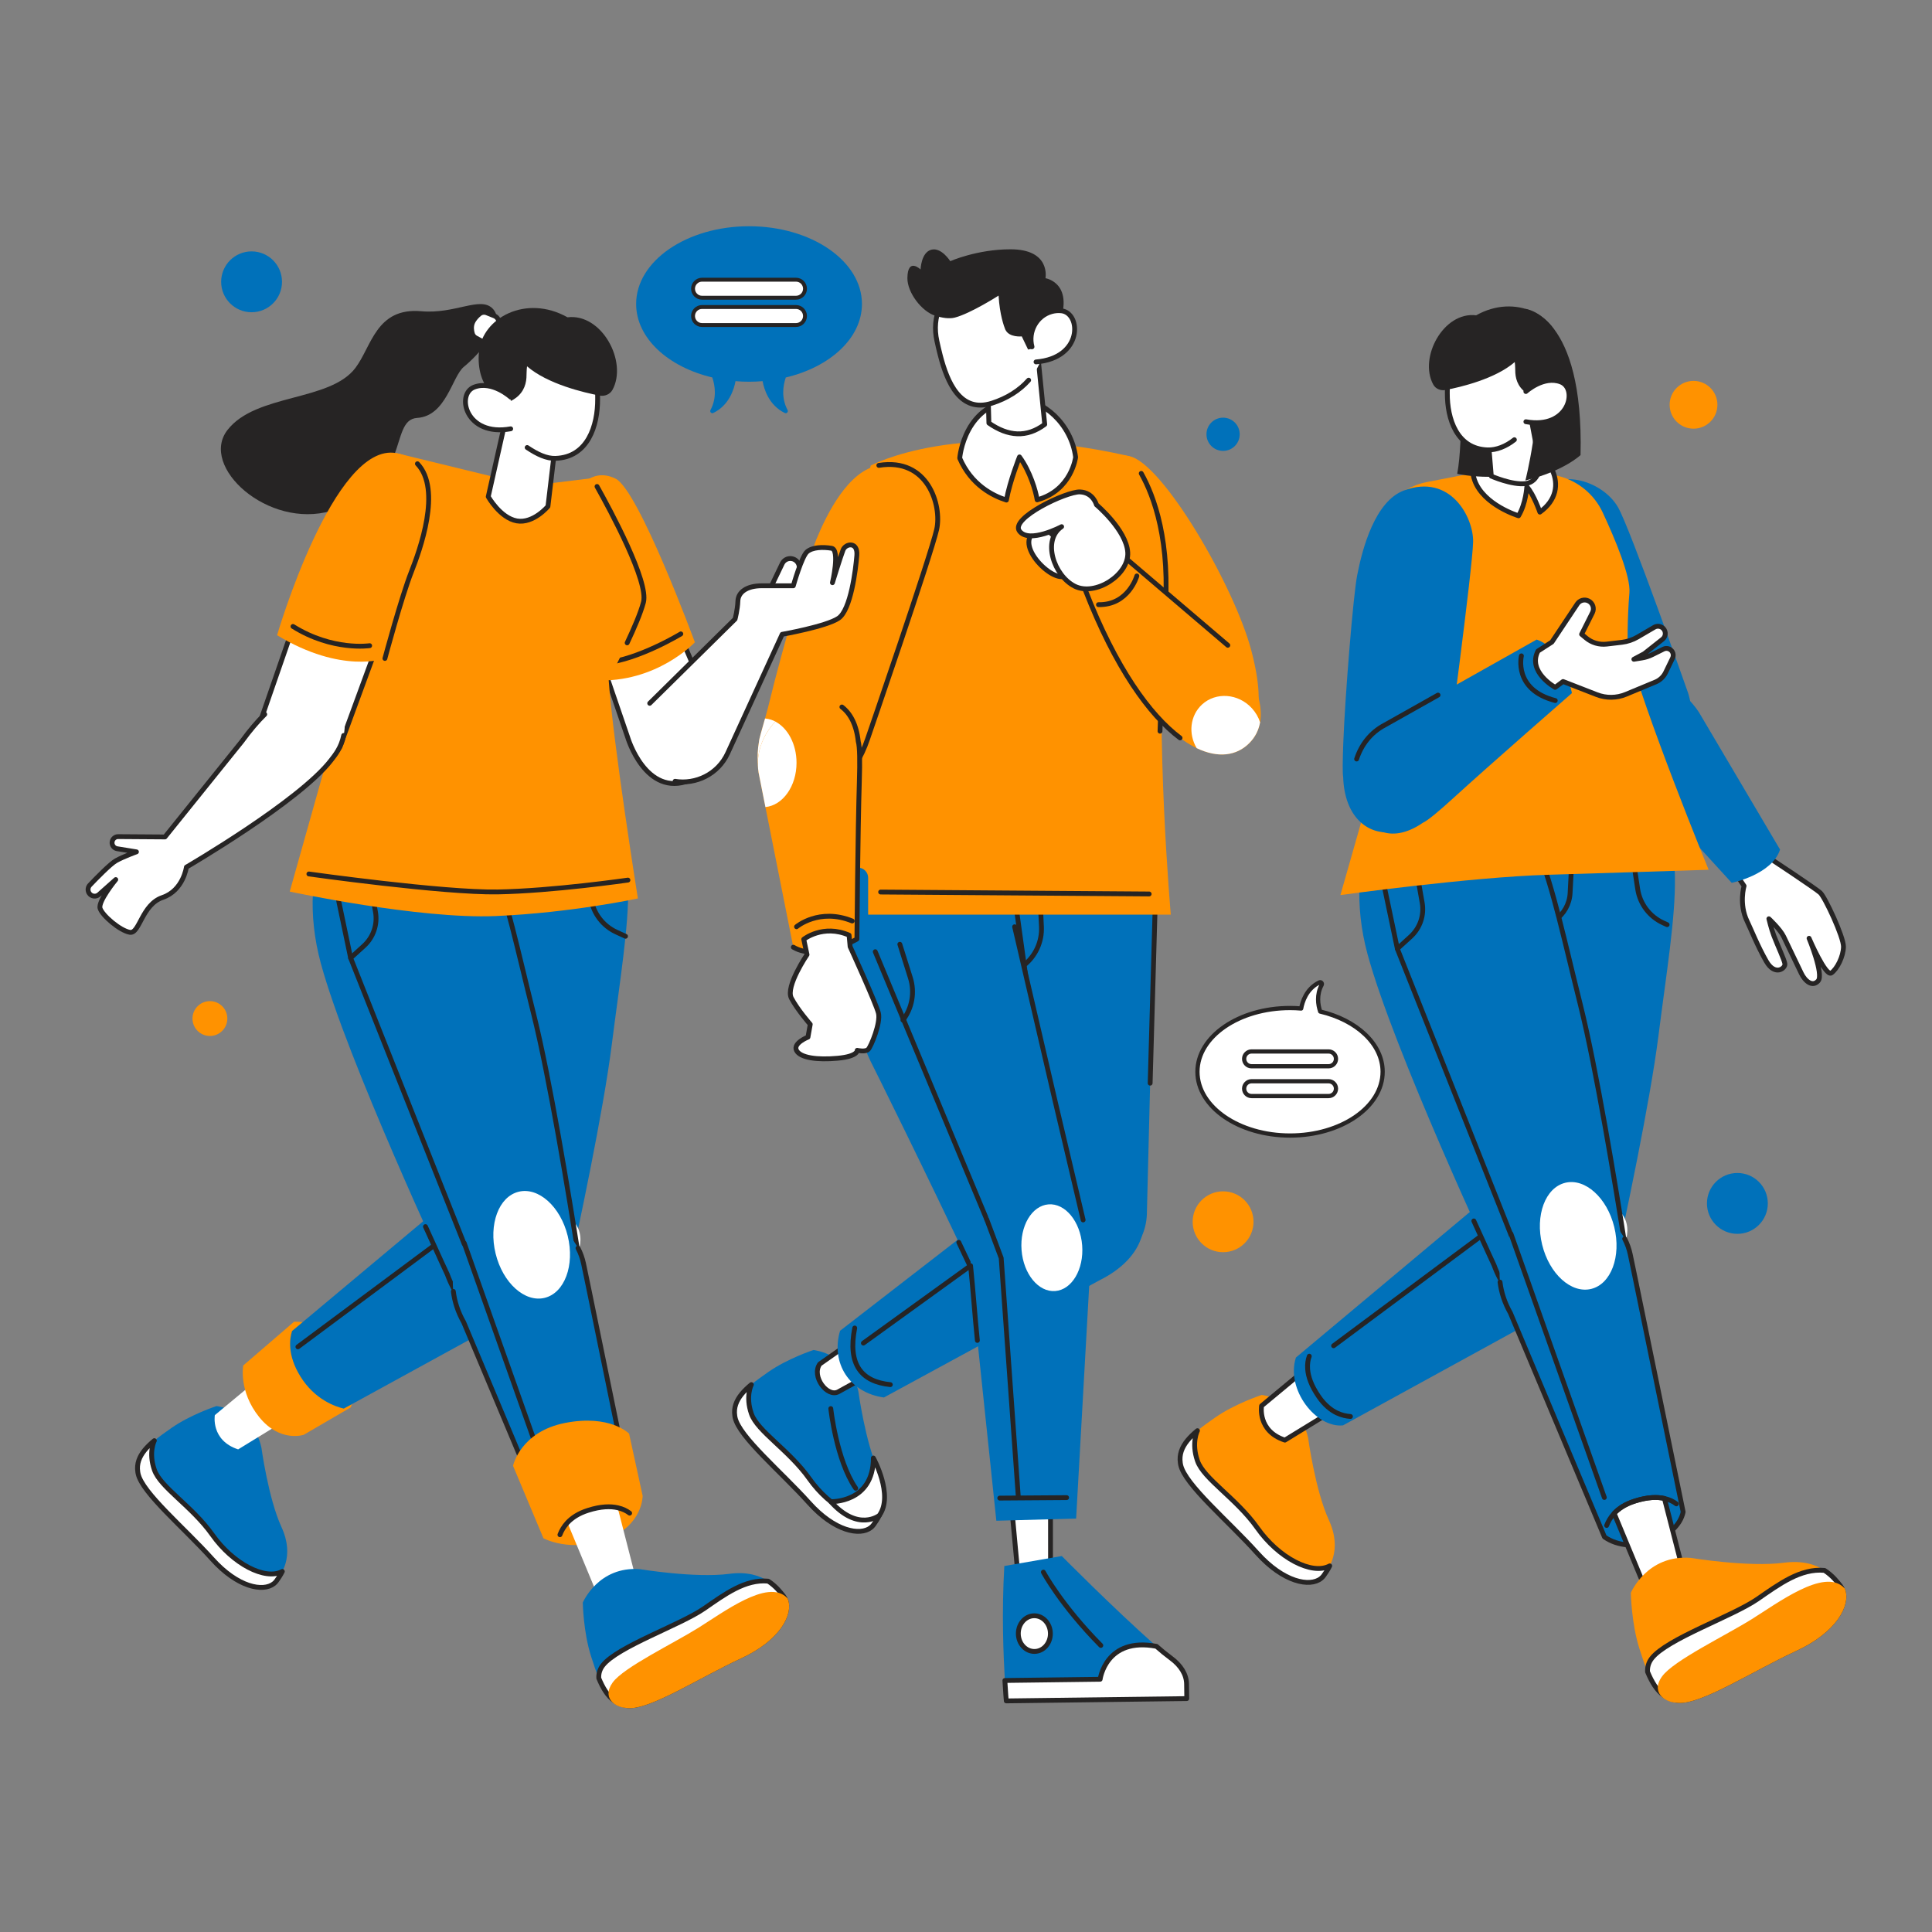 <?xml version="1.0" encoding="UTF-8"?> <!-- Generator: Adobe Illustrator 24.3.0, SVG Export Plug-In . SVG Version: 6.00 Build 0) --> <svg xmlns="http://www.w3.org/2000/svg" xmlns:xlink="http://www.w3.org/1999/xlink" x="0px" y="0px" viewBox="0 0 600 600" style="enable-background:new 0 0 600 600;" xml:space="preserve"><rect x="0" y="0" width="600" height="600" fill="#808080" stroke="none"/> <style type="text/css"> .st0{fill:#0071BA;} .st1{fill:none;stroke:#262424;stroke-width:1.5;stroke-linecap:round;stroke-linejoin:round;stroke-miterlimit:10;} .st2{fill:#FFFFFF;stroke:#262424;stroke-width:1.5;stroke-linecap:round;stroke-linejoin:round;stroke-miterlimit:10;} .st3{fill:#FFFFFF;} .st4{fill:#FF9200;} .st5{fill:#FF9200;stroke:#FF9200;stroke-width:1.5;stroke-linecap:round;stroke-linejoin:round;stroke-miterlimit:10;} .st6{fill:#262424;} .st7{fill:#FFFFFF;stroke:#262424;stroke-width:1.319;stroke-linecap:round;stroke-linejoin:round;stroke-miterlimit:10;} .st8{fill:#FFFFFF;stroke:#262424;stroke-width:1.21;stroke-linecap:round;stroke-linejoin:round;stroke-miterlimit:10;} </style> <g id="WOMAN_2_LEFT_CALF_1_"> <g> <g> <g> <path class="st0" d="M274.09,468.06c-0.27,0.95-0.62,1.81-1.01,2.56c-0.61,1.23-1.29,2.18-1.78,2.88 c-0.24,0.34-0.52,0.64-0.85,0.9c-3.34,2.64-11.26,1.18-19.18-7.66c-8.71-9.7-21.71-20.5-22.99-26.51 c-0.03-0.18-0.07-0.36-0.09-0.53c0-0.01-0.01-0.02,0-0.03c-0.19-1.25-0.07-2.42,0.3-3.52c0.76-2.28,2.56-4.26,4.84-6.15 c0.01,0,0.01,0,0.01,0c1.59-1.34,3.42-2.62,5.29-3.93c5.98-4.19,14-6.81,14-6.81s11.36,1.15,13.95,12.88 c0,0,2.15,15.8,6.23,24.68C274.97,461.53,274.89,465.25,274.09,468.06z"></path> </g> <path class="st1" d="M258.01,437.45c0,0,1.73,16.04,7.74,24.75"></path> <path class="st2" d="M273.09,470.62c-0.61,1.23-1.29,2.18-1.78,2.88c-0.24,0.34-0.52,0.64-0.85,0.9 c-3.34,2.64-11.26,1.18-19.18-7.66c-8.71-9.7-21.71-20.5-22.99-26.51c-0.03-0.18-0.07-0.36-0.09-0.53c0-0.01-0.01-0.02,0-0.03 c-0.19-1.25-0.07-2.42,0.3-3.52c0.76-2.28,2.56-4.26,4.84-6.15c0.01,0,0.01,0,0.01,0s-1.9,3.59,0,9.06 c1.89,5.47,11.68,11.24,18.02,20.19C257.7,468.22,267.76,473.49,273.09,470.62z"></path> <path class="st2" d="M258.01,466.35c0,0,13.21,0.49,13.22-13.55c0,0,6.38,11.54,1.86,17.82 C273.09,470.62,266.55,475.88,258.01,466.35z"></path> </g> <g> <g> <path class="st2" d="M277.66,422.69l-17.28,9.52c-3.39,1.89-8.47-4.71-5.8-8.6l17.1-12.03L277.66,422.69z"></path> </g> </g> <g> <g> <path class="st0" d="M274.51,434l66.92-36.38c14.44-7.18,17.39-19.24,9.57-29.86l0,0c-5.96-9.01-21.27-7.75-29.81-1.14 c-31.62,24.48-60.3,46.66-60.3,46.66C257.94,423.28,263.8,432.54,274.51,434z"></path> <polyline class="st1" points="268.13,417.11 331.08,371.64 329.11,362.58 "></polyline> <path class="st1" d="M276.5,430.01c-8.98-0.91-13.28-6.2-11.06-17.59"></path> </g> <ellipse transform="matrix(0.808 -0.59 0.59 0.808 -160.266 275.375)" class="st3" cx="341.92" cy="383.32" rx="13.5" ry="9.44"></ellipse> </g> </g> </g> <g id="WOMAN_2_LEFT_THIGH"> <g> <g> <path class="st0" d="M515.03,321.8c5.2-40.93,10.87-64.99-7.14-77.25c-23.83-16.23-45.43,7.8-48.73,38.52 c-3.3,30.72,1.57,104.31,1.57,104.31c-0.5,24.14,24.17,35.02,35.52,23.26c1.38-2,2.39-4.26,2.92-6.68 c0.41-1.84,0.88-3.96,1.39-6.32c0-0.02,0.01-0.05,0.02-0.07C504.91,377.82,512.44,342.12,515.03,321.8z"></path> </g> <path class="st1" d="M507.39,268.17l1.21,7.95c0.7,4.6,3.67,8.53,7.89,10.47l1.25,0.57"></path> <g> <path class="st1" d="M488.44,261.3l-0.83,16.05c-0.17,3.37-1.89,6.46-4.66,8.39l-3.89,2.71l0.67,96.29"></path> </g> </g> </g> <g id="WOMAN_2_LEFT_CALF"> <g> <g> <g> <path class="st4" d="M414,483.66c-0.28,0.99-0.64,1.87-1.04,2.64c-0.63,1.27-1.33,2.25-1.84,2.98 c-0.25,0.35-0.54,0.66-0.88,0.93c-3.45,2.73-11.64,1.21-19.83-7.92c-9-10.03-22.44-21.18-23.76-27.4 c-0.04-0.18-0.07-0.37-0.09-0.55c0-0.01-0.01-0.02,0-0.03c-0.19-1.29-0.07-2.5,0.31-3.64c0.78-2.36,2.64-4.4,5-6.36 c0.01,0,0.01,0,0.01,0c1.65-1.38,3.54-2.71,5.47-4.06c6.18-4.33,14.47-7.03,14.47-7.03s11.74,1.19,14.42,13.31 c0,0,2.22,16.33,6.44,25.51C414.9,476.91,414.82,480.76,414,483.66z"></path> </g> <path class="st2" d="M412.96,486.3c-0.63,1.27-1.33,2.25-1.84,2.98c-0.25,0.35-0.54,0.66-0.88,0.93 c-3.45,2.73-11.64,1.21-19.83-7.92c-9-10.03-22.44-21.18-23.76-27.4c-0.04-0.18-0.07-0.37-0.09-0.55c0-0.01-0.01-0.02,0-0.03 c-0.19-1.29-0.07-2.5,0.31-3.64c0.78-2.36,2.64-4.4,5-6.36c0.01,0,0.01,0,0.01,0s-1.96,3.72,0,9.36 c1.95,5.65,12.07,11.61,18.62,20.87C397.05,483.82,407.45,489.27,412.96,486.3z"></path> </g> <g> <g> <g> <path class="st2" d="M419.41,434.74l-20.38,12.5c-8.59-2.82-7.24-10.64-7.24-10.64l18.59-15.43c1.83,0.91,3.78,2.44,5.56,5.03 C418.3,429.63,419.23,432.47,419.41,434.74z"></path> </g> </g> <path class="st0" d="M417.09,442.66c-8.39,0.87-17.8-11.14-14.64-21.04c0.01-0.01,0.01-0.03,0.01-0.03l57.85-48.41 c17.68-18.77,49.56-1.65,34.14,25.24c-1.55,2-3.51,3.7-5.77,4.96l-5.32,2.94l-2.17,1.19L417.09,442.66z"></path> <line class="st1" x1="483.89" y1="366.07" x2="414.16" y2="417.94"></line> <ellipse transform="matrix(0.858 -0.514 0.514 0.858 -128.99 306.536)" class="st3" cx="489.56" cy="386.41" rx="16.97" ry="11.53"></ellipse> <path class="st1" d="M406.61,421.18c-0.39,1.04-0.64,2.39-0.51,4.04c0.17,2.27,1.1,5.11,3.46,8.53c1.78,2.59,3.73,4.13,5.56,5.03 c1.55,0.74,3.03,1.04,4.28,1.12"></path> </g> </g> </g> <g id="WOMAN_2_RIGHT_THIGH"> <g> <g> <path class="st0" d="M490.8,312.07c-10-40.03-13.45-64.5-34.68-69.4c-28.09-6.48-39.51,23.74-31.44,53.57 c8.07,29.82,39.29,96.64,39.29,96.64c8.29,22.68,35.22,23.87,41.54,8.79c0.56-2.37,0.68-4.84,0.3-7.29 c-0.29-1.86-0.62-4.01-0.99-6.39c-0.01-0.02-0.01-0.05-0.01-0.07C501.69,367.95,495.76,331.95,490.8,312.07z"></path> </g> <g> <path class="st1" d="M457.71,379.17c3.77,8.35,6.27,13.71,6.27,13.71c8.29,22.68,35.22,23.87,41.54,8.79 c0.56-2.37,0.68-4.84,0.3-7.29c-0.29-1.86-0.62-4.01-0.99-6.39c-0.01-0.02-0.01-0.05-0.01-0.07 c-3.13-19.96-9.05-55.96-14.01-75.84c-10-40.03-13.45-64.5-34.68-69.4"></path> </g> <g> <path class="st1" d="M439.66,268.95l2.01,11.41c0.69,3.88-0.67,7.85-3.58,10.51l-4.14,3.77l36.84,92.75"></path> <line class="st1" x1="433.96" y1="294.64" x2="429.28" y2="272.32"></line> </g> </g> </g> <g id="WOMAN_2_RIGHT_CAL"> <g> <g> <path class="st0" d="M522.73,469.55c-1.64,8.28-15.89,13.73-24.42,7.79c-0.01-0.01-0.02-0.02-0.02-0.02l-29.21-69.55 c-12.72-22.43,13.03-47.84,34.18-25.18c1.45,2.07,2.5,4.44,3.04,6.98l1.24,5.95l0.5,2.42L522.73,469.55z"></path> <path class="st1" d="M504.56,384.73c0.79,1.51,1.37,3.13,1.73,4.83l1.24,5.95l0.5,2.42l14.69,71.61 c-1.64,8.28-15.89,13.73-24.42,7.79c-0.01-0.01-0.02-0.02-0.02-0.02l-29.21-69.55c-1.81-3.18-2.84-6.43-3.22-9.59"></path> <line class="st1" x1="469.23" y1="383.14" x2="498.24" y2="465.06"></line> <ellipse transform="matrix(0.971 -0.238 0.238 0.971 -77.321 127.915)" class="st3" cx="490.34" cy="383.72" rx="11.53" ry="16.97"></ellipse> <g> <g> <path class="st2" d="M524.64,495.5l-11.67,2.62l-11.68-28.13c1.4-1.49,3.44-2.89,6.44-3.83c3.96-1.26,6.96-1.3,9.17-0.8 L524.64,495.5z"></path> </g> </g> <path class="st1" d="M520.61,467.04c-0.88-0.68-2.1-1.32-3.71-1.68c-2.22-0.5-5.21-0.46-9.17,0.8c-3,0.94-5.05,2.35-6.44,3.83 c-1.17,1.27-1.89,2.59-2.33,3.76"></path> </g> <g> <path class="st4" d="M557.54,512.02c-13.45,6.21-29.52,16.71-36.48,16.08c-0.2-0.02-0.41-0.04-0.6-0.08c-0.01,0-0.01,0-0.02,0 c-1.43-0.22-2.65-0.74-3.72-1.5c-2.22-1.59-3.77-4.21-5.06-7.32c-0.91-2.18-1.69-4.6-2.48-7.06c-2.55-7.89-2.71-17.48-2.71-17.48 s5.05-11.96,18.65-10.84c0,0,17.88,2.96,28.88,1.5c5.82-0.77,9.83,0.56,12.61,2.37c2.49,1.61,4.01,3.61,4.98,4.84 c0.28,0.37,0.52,0.78,0.69,1.23C574.03,498.26,569.79,506.37,557.54,512.02z"></path> <path class="st2" d="M557.54,512.02c-13.45,6.21-29.52,16.71-36.48,16.08c-0.2-0.02-0.41-0.04-0.6-0.08c-0.01,0-0.01,0-0.02,0 c-1.43-0.22-2.65-0.74-3.72-1.5c-2.22-1.59-3.77-4.21-5.06-7.32c-0.08-1.41,0.27-2.84,1.3-4.18 c4.67-6.05,25.05-13.04,32.81-18.39c6.74-4.65,13.39-9.63,20.84-8.93c2.49,1.61,4.01,3.61,4.98,4.84 c0.28,0.37,0.52,0.78,0.69,1.23C574.03,498.26,569.79,506.37,557.54,512.02z"></path> <path class="st5" d="M557.54,512.02c-13.45,6.21-29.52,16.71-36.48,16.08c-0.22-0.05-0.43-0.07-0.6-0.08c-0.01,0-0.01,0-0.02,0 c-1-0.02-2.63-0.51-3.72-1.5c-1.22-1.13-1.77-2.91,0.04-5.43c3.42-4.77,19.5-12.5,27.65-17.6c8.16-5.1,22.33-15.7,27.85-9.76 c0,0,0,0,0.02,0.03C574.03,498.26,569.79,506.37,557.54,512.02z"></path> </g> </g> </g> <g id="WOMAN_2_RIGHT_UPPER_ARM_1_"> <path class="st0" d="M502.47,157.5c-4.94-8.5-19.73-12.88-25.61-3.11c-4.5,7.47-1.51,17.81,0.71,25.45 c1.61,5.58,12.37,31.71,18.13,44.13c2.12,4.57,3.76,7.87,4.36,8.61c7.29,15.62,30.31,1.67,24.16-17.47 C524.21,215.11,506.28,164.05,502.47,157.5z"></path> </g> <g id="WOMAN_2_LEFT_ARM"> <g> <path class="st2" d="M544.89,258.49l5.15,8.32c0,0,13.72,9.07,15.24,10.43c1.51,1.36,7.28,13.74,7.23,16.79 c-0.05,3.05-1.99,6.88-3.77,8.13c-1.78,1.24-6.92-10.77-6.92-10.77s4.64,11.2,2.82,13.24s-4.11-0.02-5.22-2.33 c-1.11-2.32-4.39-9.16-5.49-11.44c-1.09-2.28-4.59-5.53-4.59-5.53s0.72,3.08,1.55,5.26c1.29,3.37,3.19,7.32,3.42,8.72 s-3.07,3.95-5.78-0.79c-2.71-4.75-4.81-10.05-5.93-12.37c-2.63-5.43-0.96-11.01-0.96-11.01l-4.41-6.49L544.89,258.49z"></path> <path class="st0" d="M552.81,263.84l-25.18-42.62c-12.35-18.64-33.33-4.88-27.57,11.36c0.66,1.4,3.5,4.64,7.26,8.58 c9.65,10.12,30.48,33.01,30.48,33.01S550.33,271.63,552.81,263.84z"></path> </g> </g> <g id="WOMAN_2_BODY"> <g> <path class="st4" d="M484.13,147.86l-13.53-3.5l-27.41,5.34c-9.48,1.84-16.61,9.71-17.51,19.32l6.02,54.86l-15.42,54.09 c0,0,40.34-5.59,64.53-6.3c13.4-0.39,49.82-1.56,49.82-1.56s-20.42-49.83-25.16-69.34c0,0-0.14-8.5,0.56-16.68 c0.43-5.04-4.46-16.7-8.29-24.92C495.13,153.55,490.13,149.41,484.13,147.86z"></path> <g> <path class="st2" d="M470.85,137.95c9.88,1.18,17.74,13.67,7.37,21.09c0,0-1.87-5.44-4.05-7.89c0,0-0.28,5.22-2.57,9.03 c0,0-10.92-3.31-13.65-11.07C455.19,141.33,463.16,137.03,470.85,137.95z"></path> </g> </g> </g> <g id="WOMAN_2_HAIR"> <path class="st6" d="M453.25,113.81c0,0,1.4,22.11-0.7,33.35c0,0,17.35,3.79,27.47-4.01c10.13-7.8,4.07-37.83-3.96-38.3 C468.03,104.39,453.25,113.81,453.25,113.81z"></path> </g> <g id="WOMAN_2_NECK"> <g> <path class="st2" d="M474.69,125.71l3.55,18.83c0,0-0.21,5.08-4.42,5.64c-4.21,0.55-10.68-2.31-10.68-2.31l-1.84-22.12 L474.69,125.71z"></path> </g> </g> <g id="WOMAN_2_RIGHT_UPPER_ARM"> <g> <path class="st0" d="M457.49,168.3c0.17-7.58-7.04-21.42-21.53-15.96c-8.91,3.36-12.85,17.86-14.49,26.39 c-1.21,6.24-3.73,37-4.3,51.96c-0.21,5.5-0.25,9.52-0.04,10.55c0.74,24.79,28.77,22.65,32.19-4.99 C449.32,236.25,457.31,176.58,457.49,168.3z"></path> </g> </g> <g id="WOMAN_2_RIGHT_ARM"> <g> <g> <path class="st0" d="M430.09,225.15c-18.45,9.66-8.92,44.58,11.77,30.38c1.55-0.69,5.15-3.72,9.54-7.73 c11.28-10.31,36.77-32.54,36.77-32.54s-2.49-13.75-10.94-16.64L430.09,225.15z"></path> </g> <path class="st2" d="M481.96,199.4l7.89-11.85c0.74-1.11,2.17-1.52,3.39-0.96l0,0c1.4,0.64,1.98,2.31,1.3,3.68l-3.36,6.71 l1.39,1.16c1.78,1.48,4.09,2.16,6.39,1.89l4.7-0.55c1.73-0.2,3.41-0.77,4.92-1.65l5.18-3.03c0.92-0.54,2.1-0.36,2.82,0.43l0,0 c0.88,0.97,0.76,2.49-0.27,3.3l-5.68,4.49l-3.22,1.72l2.55-0.41c1.08-0.17,2.13-0.51,3.11-0.99l3.53-1.75 c1-0.49,2.2-0.12,2.76,0.84l0,0c0.34,0.6,0.37,1.33,0.07,1.96l-2.14,4.43c-0.65,1.35-1.78,2.42-3.16,2.99l-9.17,3.81 c-2.9,1.21-6.16,1.24-9.08,0.1l-10.46-4.07l-2.45,1.82c0,0-8.68-4.8-5.34-11.28L481.96,199.4z"></path> <g> <path class="st1" d="M446.6,215.86l-16.51,9.29c-4.53,2.37-7.37,6.26-8.78,10.57"></path> </g> <path class="st1" d="M472.49,203.68c0,0-2.59,10.51,10.51,13.88"></path> </g> </g> <g id="WOMAN_2_HEAD"> <g> <g> <g> <g> <g> <path class="st3" d="M449.49,122.12c-0.05,7.94,2.9,17.28,12.49,17.61c7.04,0.24,15.34-7.75,16.59-18.39 c1.25-10.65-0.05-19.9-12.94-20.05c-1.15-0.01-3.09,0.13-4.12,0.29c-7.56,1.19-10.44,1.68-11.9,16.31 C449.48,119.18,449.5,120.63,449.49,122.12z"></path> </g> </g> <g> <g> <path class="st1" d="M477.45,107.49c-1.76-3.73-5.32-6.13-11.83-6.21c-1.15-0.01-3.09,0.13-4.12,0.29 c-7.56,1.19-10.44,1.68-11.9,16.31c-0.13,1.29-0.11,2.74-0.12,4.23c-0.05,7.94,2.9,17.28,12.49,17.61 c2.75,0.09,5.7-1.07,8.34-3.16"></path> </g> </g> </g> <path class="st6" d="M474.92,122.56c-3.14-1.67-4.16-4.31-4.32-6.72c-0.05-0.95-0.02-2.23-0.18-3.4 c-6.07,5.26-16.84,7.79-21.51,8.68c-1.5,0.29-3.07-0.36-3.8-1.7c-4.57-8.34,3.18-22.75,13.32-21.5 c12.3-6.9,25.23,0.18,26.23,10.12C485.76,119.05,478.05,124.22,474.92,122.56z"></path> <path class="st6" d="M473.73,95.92c0,0,18.17,1.83,17.12,45.41c0,0-5.21,5-17.12,7.88c0,0,5.13-20.48,2.8-31.08 C474.2,107.53,473.73,95.92,473.73,95.92z"></path> <g> <g> <path class="st3" d="M473.87,121.59c0,0,5.52-5.04,10.87-2.96s2.53,14.77-10.86,12.34L473.87,121.59z"></path> </g> <g> <path class="st1" d="M473.87,121.59"></path> <path class="st1" d="M473.87,121.59c0,0,5.52-5.04,10.87-2.96s2.53,14.77-10.86,12.34"></path> </g> </g> </g> </g> </g> <g id="MAN_LEFT_THIGH"> <g> <path class="st0" d="M358.63,279.19c0,0,0.01-0.47-0.06-1.3c-0.66-19.24-1.95-44.17-29.46-45.16 c-30.45-1.09-28.28,46.96-27.15,55.72c1.16,8.96,2.54,19.44,2.93,21.14c0.33,1.45,8.08,38.95,13.91,70.36 c5.07,24.78,37.42,17.29,37.39-3.7L358.63,279.19z"></path> <line class="st1" x1="357.19" y1="336.39" x2="358.77" y2="280.63"></line> <path class="st1" d="M322.9,276.84l0.53,10.92c0.23,4.7-1.85,9.22-5.57,12.11l0,0"></path> <line class="st1" x1="314.94" y1="277.14" x2="329.11" y2="379.2"></line> </g> </g> <g id="MAN_RIGHT_THIGH"> <g> <path class="st0" d="M314.6,286.46c0,0-0.11-0.46-0.39-1.24c1.07-11.38,2.43-48.25-25.1-48.25c-32.56,0-32,28.28-32,28.28v18.78 c0,8.83,1.7,17.59,5.02,25.77c3.39,8.37,7.39,18.15,8.2,19.71c0.69,1.32,17.71,35.62,31.31,64.53 c11.2,22.68,40.58,7.23,35.22-13.07L314.6,286.46z"></path> <path class="st1" d="M297.76,385.82c1.31,2.76,2.62,5.51,3.89,8.21c0.12,0.24,0.24,0.48,0.36,0.71"></path> <polyline class="st1" points="315.1,287.81 327.72,342.14 336.38,378.87 "></polyline> <path class="st1" d="M279.45,293.25l3.28,10.43c1.41,4.49,0.55,9.39-2.32,13.13l0,0"></path> <line class="st1" x1="271.82" y1="295.56" x2="311.43" y2="390.69"></line> </g> </g> <g id="MAN_RIGHT_CALF"> <g> <g> <g> <polygon class="st2" points="326.24,462.96 326.25,489.08 316.08,488.59 313.65,462.2 "></polygon> </g> <g> <path class="st0" d="M368.5,522.97l0.06,4.54l-56.05,0.72c0,0-0.21-2.36-0.44-6.34c-0.45-7.83-1.02-20.98-0.17-35.55l17.85-3.1 c0,0,15.56,15.78,29.38,28.04c1.43,1.27,2.95,2.51,4.53,3.68C366.72,517.2,368.46,520.02,368.5,522.97z"></path> <path class="st1" d="M324.03,488.24c0,0,5.47,10.25,17.84,22.76"></path> <ellipse transform="matrix(1 -0.013 0.013 1 -6.488 4.165)" class="st2" cx="321.12" cy="507.34" rx="4.98" ry="5.54"></ellipse> <path class="st2" d="M368.5,522.97l0.06,4.54l-56.05,0.72c0,0-0.21-2.36-0.44-6.34l29.59-0.38c0,0,1.72-13.21,17.48-10.23 c1.43,1.27,2.95,2.51,4.53,3.68C366.72,517.2,368.46,520.02,368.5,522.97z"></path> </g> </g> <g> <g> <path class="st0" d="M334.2,471.6l4.27-76.05c1.49-16.06-7.21-24.91-20.36-23.85l0,0c-10.79,0.33-17.78,14.02-16.65,24.76 c4.18,39.77,7.96,75.82,7.96,75.82L334.2,471.6z"></path> <path class="st1" d="M301.42,393.06c0.71,6.77,1.44,16.83,2.11,23.22"></path> <polyline class="st1" points="316.25,465 310.93,390.69 306.4,378.6 "></polyline> <line class="st1" x1="331.25" y1="465.1" x2="310.48" y2="465.25"></line> </g> <ellipse transform="matrix(0.997 -0.077 0.077 0.997 -28.762 26.183)" class="st3" cx="326.56" cy="387.61" rx="9.44" ry="13.5"></ellipse> </g> </g> </g> <g id="MAN_LEFT_UPPER_ARM"> <path class="st4" d="M350.67,141.66c10.21,1.87,32.62,40.18,37.95,60.41s0.65,27.21-7.25,28.66c-7.89,1.44-17.6,0.75-30.26-30.72 C338.45,168.54,331.78,138.2,350.67,141.66z"></path> </g> <g id="MAN_BODY"> <g> <path class="st4" d="M253.45,284.05h9.86V272.6c0-0.87,0.35-1.66,0.92-2.23c0.57-0.57,1.36-0.92,2.23-0.92 c1.74,0,3.15,1.41,3.15,3.15v11.45h93.99c0,0-4.95-56.34-1.88-92.41c3.04-35.83-11.04-49.98-11.04-49.98 c-52.97-12.07-80.28,2.94-80.28,2.94C252.42,221.07,253.45,284.05,253.45,284.05z"></path> <path class="st1" d="M354.42,147.02c3.93,6.98,9.29,21.15,7.3,44.63c-0.91,10.69-0.96,23.17-1.47,35.43"></path> <line class="st1" x1="273.49" y1="277.03" x2="356.88" y2="277.63"></line> <path class="st2" d="M298.05,142.29c3.58,8.32,10.3,11.69,14.5,13.01c1.08-5.93,4.06-13.4,4.06-13.4 c3.31,4.56,5.06,10.58,5.49,13.33c10.72-2.95,11.94-13.25,11.94-13.25c-1.31-10.32-10.19-18.1-17.81-17.84 C299.39,124.71,298.05,142.29,298.05,142.29z"></path> <path class="st2" d="M306.37,103.33l0.27,10.35l0.47,17.71c5.96,4.16,11.75,4.6,17.34,0.41l-0.82-8.23l-1.24-12.46L306.37,103.33z "></path> </g> </g> <g id="MAN_RIGHT_UPPER_ARM"> <g> <g> <path class="st4" d="M290.89,164.43c-1.82,8.08-21.43,64.99-21.43,64.99c-5.34,16.01-18.13,21.93-26.46,18.67 c-5.41-2.11-8.94-8.11-7.3-17.75c0-0.69,0.9-3.7,1.89-7.21c0.5-1.78,1.02-3.69,1.45-5.5c3.51-14.55,12.05-44.21,14.47-50.08 c3.3-8.05,10.02-21.48,19.42-23.02C288.22,142.04,292.55,157.03,290.89,164.43z"></path> </g> <g> <path class="st1" d="M272.93,144.53c15.29-2.49,19.62,12.5,17.96,19.9c-1.82,8.08-21.43,64.99-21.43,64.99 c-1,3-2.26,5.65-3.71,7.94"></path> </g> <path class="st3" d="M247.37,236.89c0,4.62-1.72,8.71-4.37,11.2c-5.41-2.11-8.94-8.11-7.3-17.75c0-0.69,0.9-3.7,1.89-7.21 C243.05,223.58,247.37,229.58,247.37,236.89z"></path> </g> </g> <g id="MAN_RIGHT_ARM"> <g> <g> <g> <path class="st4" d="M266.88,242.56c-0.48,15.27-0.76,49.09-0.76,49.09s-12.06,7.06-19.75,2.52l-8.66-43.53l-1.89-9.51 c-1.52-6.59,0.9-12.68,4.97-17.04c8.44-9.05,23.93-10.64,25.75,6.2C267.02,231.91,267.07,236.62,266.88,242.56z"></path> </g> </g> <g> <g> <path class="st1" d="M261.46,219.56c2.61,2,4.51,5.46,5.08,10.72c0.48,1.62,0.53,6.33,0.34,12.27 c-0.48,15.27-0.76,49.09-0.76,49.09s-12.06,7.06-19.75,2.52"></path> </g> </g> <path class="st3" d="M247.37,236.89c0,7.26-4.26,13.22-9.66,13.75l-1.89-9.51c-1.52-6.59,0.9-12.68,4.97-17.04 C244.65,226.11,247.37,231.08,247.37,236.89z"></path> <path class="st2" d="M249.61,291.7c0,0,6.01-4.8,14.08-1.27l0.32,3.56c0,0,8.04,17.59,8.79,20.63c0.75,3.03-2.28,10.35-3.16,11.26 c-0.87,0.91-3.43,0.31-3.43,0.31s0.29,1.88-6.1,2.46c-6.39,0.58-11.58-0.14-12.75-2.42c-1.16-2.28,3.56-4.14,3.56-4.14l0.71-3.98 c0,0-4-4.56-5.87-8.14s4.87-13.5,4.87-13.5L249.61,291.7z"></path> <path class="st1" d="M247.37,287.81c0,0,7.01-5.96,17.29-1.79"></path> </g> </g> <g id="MAN_LEFT_ARM"> <g> <g> <path class="st4" d="M337.03,183.19c11.17,28.78,24.01,44.06,34.62,49.16c6.61,3.18,12.35,2.41,16.29-1.51 c1.94-1.93,2.98-4.16,3.4-6.51c1.76-10.05-8.03-22.23-8.03-22.23l-34.7-29.58L337.03,183.19z"></path> <path class="st1" d="M381.31,200.4l-32.71-27.88l-11.57,10.67c9.41,24.25,20.01,38.92,29.45,45.98"></path> <path class="st1" d="M353.06,178.86c0,0-2.58,9.12-11.92,8.92"></path> <path class="st3" d="M371.64,232.34c6.61,3.18,12.35,2.41,16.29-1.51c1.94-1.93,2.98-4.16,3.4-6.51 c-0.5-1.57-1.36-3.07-2.56-4.38c-4.22-4.6-11.15-5.11-15.47-1.15C369.56,222.24,368.99,227.9,371.64,232.34z"></path> </g> <g> <path class="st2" d="M323,164.3c3.69-1.23,11.95,11.49,8.01,14.41C327.07,181.63,313.1,167.59,323,164.3z"></path> <path class="st2" d="M340.51,156.76c0,0,9.29,7.82,9.72,14.78c0.43,6.96-10.07,13.76-16.5,10.5s-10.18-14.3-4.03-18.48 c0,0-10.12,5.39-13.1,1.37c-2.98-4.01,14.63-12.32,18.78-12.16S340.51,156.76,340.51,156.76z"></path> </g> </g> </g> <g id="MAN_HEAD"> <g> <g> <g> <path class="st3" d="M292.02,110.37c2.15,8.28,6.16,17.97,16.01,14.84c11.72-3.73,18.16-13.42,16.5-24.86 c-1.66-11.44-7.93-17.07-21.4-13.64c-1.2,0.31-2.32,0.69-3.35,1.15c-7.54,3.34-10.49,10.48-8.81,18.06 C291.27,107.29,291.61,108.81,292.02,110.37z"></path> </g> <g> <path class="st1" d="M299.78,87.87c-7.54,3.34-10.49,10.48-8.81,18.06c0.3,1.37,0.64,2.88,1.05,4.45 c2.15,8.28,6.16,17.97,16.01,14.84c4.73-1.51,8.61-3.98,11.43-7.16"></path> </g> <path class="st6" d="M328.44,101.95c0,0-1.32,2.82-3.16,5.3l-6,1.31l-1.96-4.09c0,0-3.87,0.42-5.07-2.04c0,0-0.03-0.05-0.08-0.17 c-0.33-0.82-1.71-4.48-2.05-10.46c0,0-8.6,5.51-13.55,6.82c-1.78,0.47-4,0.1-6.11-0.56c-4.24-1.33-8.67-7.21-8.66-11.65 c0-0.03,0-0.06,0-0.09c0.1-6.52,4.09-2.63,4.09-2.63s0.15-5.26,3.3-6.13c3.16-0.87,5.92,3.55,5.92,3.55s8.25-3.67,18.65-3.69 c12.68-0.03,10.92,8.98,10.92,8.98S334.27,87.9,328.44,101.95z"></path> <g> <path class="st3" d="M320.5,107.7c-1.26-4.69,1.41-9.64,6.09-10.93c0.95-0.26,1.98-0.37,3.05-0.25 c6.16,0.68,6.74,14.68-7.89,15.88L320.5,107.7z"></path> <path class="st1" d="M320.5,107.7c-1.26-4.69,1.41-9.64,6.09-10.93c0.95-0.26,1.98-0.37,3.05-0.25 c6.16,0.68,6.74,14.68-7.89,15.88"></path> </g> </g> </g> </g> <g id="WOMAN_1_LEFT_THIGH"> <g> <g> <path class="st0" d="M189.96,324.67c5.2-40.93,10.87-64.99-7.14-77.25c-23.83-16.23-45.43,7.8-48.73,38.52 c-3.3,30.72,1.57,104.31,1.57,104.31c-0.5,24.14,24.17,35.02,35.52,23.26c1.38-2,2.39-4.26,2.92-6.68 c0.41-1.84,0.88-3.96,1.39-6.32c0-0.02,0.01-0.05,0.02-0.07C179.84,380.7,187.38,345,189.96,324.67z"></path> </g> <path class="st1" d="M182.32,271.05l1.21,7.95c0.7,4.6,3.67,8.53,7.89,10.47l2.84,1.3"></path> <g> <path class="st1" d="M157.95,265.94l-2.26,11.37c-0.77,3.87-3.47,7.07-7.15,8.49l-5.22,2.01l0.69,99.8"></path> <line class="st1" x1="143.31" y1="287.81" x2="147.05" y2="265.32"></line> </g> </g> </g> <g id="WOMAN_1_LEFT_CALF"> <g> <g> <g> <path class="st0" d="M88.69,485.47c-0.27,0.95-0.62,1.81-1.01,2.56c-0.61,1.23-1.29,2.18-1.78,2.88 c-0.24,0.34-0.52,0.64-0.85,0.9c-3.34,2.64-11.26,1.18-19.18-7.66c-8.71-9.7-21.71-20.5-22.99-26.51 c-0.03-0.18-0.07-0.36-0.09-0.53c0-0.01-0.01-0.02,0-0.03c-0.19-1.25-0.07-2.42,0.3-3.52c0.76-2.28,2.56-4.26,4.84-6.15 c0.01,0,0.01,0,0.01,0c1.59-1.34,3.42-2.62,5.29-3.93c5.98-4.19,14-6.81,14-6.81s11.36,1.15,13.95,12.88 c0,0,2.15,15.8,6.23,24.68C89.57,478.94,89.49,482.66,88.69,485.47z"></path> </g> <path class="st2" d="M87.68,488.03c-0.61,1.23-1.29,2.18-1.78,2.88c-0.24,0.34-0.52,0.64-0.85,0.9 c-3.34,2.64-11.26,1.18-19.18-7.66c-8.71-9.7-21.71-20.5-22.99-26.51c-0.03-0.18-0.07-0.36-0.09-0.53c0-0.01-0.01-0.02,0-0.03 c-0.19-1.25-0.07-2.42,0.3-3.52c0.76-2.28,2.56-4.26,4.84-6.15c0.01,0,0.01,0,0.01,0s-1.9,3.59,0,9.06 c1.89,5.47,11.68,11.24,18.02,20.19C72.29,485.63,82.35,490.9,87.68,488.03z"></path> </g> <g> <g> <g> <path class="st3" d="M94.34,437.62l-20.38,12.5c-8.59-2.82-7.24-10.64-7.24-10.64l18.59-15.43c1.83,0.91,3.78,2.44,5.56,5.03 C93.24,432.51,94.16,435.35,94.34,437.62z"></path> </g> </g> <path class="st4" d="M91.31,410.49l-15.77,13.57c0,0-1.51,8,4.95,16.02s13.84,5.51,13.84,5.51l14.56-8.49 c0,0,3.37-6.37-2.51-16.98C100.5,409.51,91.31,410.49,91.31,410.49z"></path> <path class="st0" d="M169.39,401.31c-1.56,2-3.51,3.7-5.78,4.95l-5.32,2.95l-2.17,1.19l-49.35,27.05 c-2.58-0.59-9.03-2.77-13.51-10.03c-4.09-6.64-3.32-11.72-2.55-14.07l44.54-37.28C152.93,357.3,184.81,374.42,169.39,401.31z"></path> <line class="st1" x1="158.82" y1="368.95" x2="92.52" y2="418.27"></line> <ellipse transform="matrix(0.858 -0.514 0.514 0.858 -176.685 139.882)" class="st3" cx="164.49" cy="389.29" rx="16.97" ry="11.53"></ellipse> </g> </g> </g> <g id="WOMAN_1_RIGHT_THIGH"> <g> <g> <path class="st0" d="M165.74,314.95c-10-40.03-13.45-64.5-34.68-69.4c-28.09-6.48-39.51,23.74-31.44,53.57 c8.07,29.82,39.29,96.64,39.29,96.64c8.29,22.68,35.22,23.87,41.54,8.79c0.56-2.37,0.68-4.84,0.3-7.29 c-0.29-1.86-0.62-4.01-0.99-6.39c-0.01-0.02-0.01-0.05-0.01-0.07C176.62,370.83,170.7,334.82,165.74,314.95z"></path> </g> <g> <path class="st1" d="M132.13,380.93c4.05,8.99,6.78,14.83,6.78,14.83c8.29,22.68,35.22,23.87,41.54,8.79 c0.56-2.37,0.68-4.84,0.3-7.29c-0.29-1.86-0.62-4.01-0.99-6.39c-0.01-0.02-0.01-0.05-0.01-0.07 c-3.13-19.96-9.05-55.96-14.01-75.84c-10-40.03-13.45-64.5-34.68-69.4"></path> </g> <g> <path class="st1" d="M114.6,271.82l2.01,11.41c0.69,3.88-0.67,7.85-3.58,10.51l-4.14,3.77l36.84,92.75"></path> <line class="st1" x1="108.89" y1="297.51" x2="104.22" y2="275.2"></line> </g> </g> </g> <g id="WOMAN_1_RIGHT_CAL"> <g> <g> <g> <path class="st0" d="M194.47,456.87l-25.58,13.01l-24.88-59.24c-12.72-22.43,13.03-47.84,34.18-25.18 c1.45,2.07,2.5,4.44,3.04,6.98l1.24,5.95l0.5,2.42L194.47,456.87z"></path> <path class="st1" d="M168.89,469.88l-24.88-59.24c-1.81-3.18-2.84-6.43-3.22-9.59"></path> <path class="st1" d="M179.5,387.61c0.79,1.51,1.37,3.13,1.73,4.83l1.24,5.95l0.5,2.42l12.13,59.14"></path> <line class="st1" x1="144.16" y1="386.02" x2="173.18" y2="467.94"></line> <ellipse transform="matrix(0.971 -0.238 0.238 0.971 -87.373 50.527)" class="st3" cx="165.27" cy="386.6" rx="11.53" ry="16.97"></ellipse> </g> <path class="st4" d="M159.33,455.22l9.44,22.5c0,0,8.37,4.58,19.66,0.27c11.28-4.31,11.15-13.45,11.15-13.45l-4.21-19.31 c0,0-5.89-6.06-19.85-3.33S159.33,455.22,159.33,455.22z"></path> <g> <g> <path class="st3" d="M199.57,498.38L187.9,501l-11.68-28.13c1.4-1.49,3.44-2.89,6.44-3.83c3.96-1.26,6.96-1.3,9.17-0.8 L199.57,498.38z"></path> </g> </g> <path class="st1" d="M195.54,469.92c-0.88-0.68-2.1-1.32-3.71-1.68c-2.22-0.5-5.21-0.46-9.17,0.8c-3,0.94-5.05,2.35-6.44,3.83 c-1.17,1.27-1.89,2.59-2.33,3.76"></path> </g> <g> <path class="st0" d="M229.87,514.33c-12.87,5.94-28.25,15.99-34.91,15.39c-0.2-0.02-0.39-0.04-0.58-0.08c-0.01,0-0.01,0-0.02,0 c-1.37-0.21-2.53-0.71-3.56-1.44c-2.13-1.52-3.61-4.03-4.84-7.01c-0.87-2.09-1.62-4.4-2.38-6.76 c-2.44-7.55-2.59-16.73-2.59-16.73s4.83-11.44,17.85-10.37c0,0,17.11,2.83,27.64,1.44c5.57-0.74,9.41,0.53,12.07,2.27 c2.38,1.54,3.83,3.45,4.76,4.63c0.27,0.36,0.5,0.75,0.66,1.18C245.65,501.16,241.59,508.92,229.87,514.33z"></path> <path class="st2" d="M229.87,514.33c-12.87,5.94-28.25,15.99-34.91,15.39c-0.2-0.02-0.39-0.04-0.58-0.08c-0.01,0-0.01,0-0.02,0 c-1.37-0.21-2.53-0.71-3.56-1.44c-2.13-1.52-3.61-4.03-4.84-7.01c-0.08-1.35,0.26-2.72,1.25-4c4.47-5.79,23.97-12.48,31.4-17.6 c6.45-4.45,12.81-9.22,19.95-8.55c2.38,1.54,3.83,3.45,4.76,4.63c0.27,0.36,0.5,0.75,0.66,1.18 C245.65,501.16,241.59,508.92,229.87,514.33z"></path> <path class="st5" d="M229.87,514.33c-12.87,5.94-28.25,15.99-34.91,15.39c-0.21-0.05-0.41-0.07-0.58-0.08c-0.01,0-0.01,0-0.02,0 c-0.95-0.02-2.52-0.49-3.56-1.44c-1.17-1.08-1.69-2.78,0.04-5.2c3.27-4.57,18.66-11.96,26.46-16.84 c7.81-4.88,21.37-15.03,26.65-9.34c0,0,0,0,0.02,0.03C245.65,501.16,241.59,508.92,229.87,514.33z"></path> </g> </g> </g> <g id="CHAT_BALLOON_2"> <g> <path class="st7" d="M429.39,332.85c0,10.93-12.88,19.8-28.75,19.8c-15.88,0-28.76-8.87-28.76-19.8c0-10.94,12.88-19.8,28.76-19.8 c1.16,0,2.31,0.05,3.45,0.15c0.36-1.99,1.58-6.14,5.67-8.11c0.47-0.23,0.94,0.3,0.7,0.76c-1.64,3.07-1.17,6.18-0.46,8.29 C421.28,316.79,429.39,324.17,429.39,332.85z"></path> <g> <path class="st7" d="M412.6,340.39h-23.92c-1.27,0-2.3-1.03-2.3-2.3l0,0c0-1.27,1.03-2.3,2.3-2.3h23.92c1.27,0,2.3,1.03,2.3,2.3 l0,0C414.9,339.36,413.87,340.39,412.6,340.39z"></path> <path class="st7" d="M412.6,331.14h-23.92c-1.27,0-2.3-1.03-2.3-2.3l0,0c0-1.27,1.03-2.3,2.3-2.3h23.92c1.27,0,2.3,1.03,2.3,2.3 l0,0C414.9,330.11,413.87,331.14,412.6,331.14z"></path> </g> </g> </g> <g id="CHAT_BALLOON"> <g> <path class="st0" d="M244.03,117.23c-0.86,2.57-1.44,6.36,0.56,10.11c0.3,0.56-0.28,1.19-0.85,0.92c-4.98-2.4-6.47-7.47-6.91-9.89 c-1.38,0.12-2.78,0.18-4.2,0.18c-1.43,0-2.83-0.06-4.21-0.18c-0.44,2.43-1.94,7.49-6.92,9.89c-0.57,0.27-1.15-0.36-0.85-0.92 c2-3.75,1.43-7.54,0.56-10.11v-0.01c-13.76-3.25-23.65-12.23-23.65-22.82c0-13.33,15.7-24.14,35.07-24.14 c19.36,0,35.06,10.81,35.06,24.14C267.68,104.99,257.8,113.98,244.03,117.23z"></path> <g> <g> <path class="st8" d="M218.03,86.86h29.17c1.55,0,2.8,1.25,2.8,2.8l0,0c0,1.55-1.25,2.8-2.8,2.8h-29.17c-1.55,0-2.8-1.25-2.8-2.8 l0,0C215.23,88.12,216.48,86.86,218.03,86.86z"></path> <path class="st8" d="M218.03,95.34h29.17c1.55,0,2.8,1.25,2.8,2.8v0c0,1.55-1.25,2.8-2.8,2.8h-29.17c-1.55,0-2.8-1.25-2.8-2.8v0 C215.23,96.59,216.48,95.34,218.03,95.34z"></path> </g> </g> </g> </g> <g id="WOMAN_1_LEFT_UPPER_ARM"> <g> <g> <path class="st2" d="M211.5,197.88l8.79,20.46c0,0,7.61,18.6-6.09,24.01s-19.27-13.36-19.27-13.36l-8.28-24.18L211.5,197.88z"></path> <path class="st4" d="M191.19,148.66c7.23,3.61,24.61,50.81,24.61,50.81s-11.94,12.77-31.01,11.8c0,0-8.62-24.82-8.85-42.44 C175.7,151.21,183.54,144.84,191.19,148.66z"></path> <path class="st1" d="M211.44,196.86c0,0-13.15,8-23.66,9.02"></path> </g> </g> </g> <g id="WOMAN_1_LEFT_ARM"> <g> <path class="st2" d="M242.92,175.04l-4.47,9.31h9.09l0.67-7.87c0.13-1.48-0.93-2.8-2.4-3h0 C244.6,173.32,243.44,173.95,242.92,175.04z"></path> <path class="st3" d="M228.28,192.27c0,0,0.79-2.96,0.88-5.63c0.09-2.67,2.67-4.72,7.4-4.72c4.72,0,9.81,0,9.81,0 s2.59-9.16,4.29-10.58c1.69-1.43,4.92-1.51,7.59-1.07c2.67,0.45,0.27,10.69,0.27,10.69s2.5-8.11,3.3-10.16 c0.8-2.05,4.63-2.67,4.28,1.69s-1.87,16.93-5.7,19.51c-3.83,2.58-17.49,4.99-17.49,4.99L226,233.89 c-4.49,9.81-17.67,12.11-24.87,4.08c-0.1-0.11-0.2-0.23-0.3-0.34c-4.8-5.61-4.32-14.02,0.94-19.21L228.28,192.27z"></path> <path class="st1" d="M201.77,218.42l26.51-26.15c0,0,0.79-2.96,0.88-5.63c0.09-2.67,2.67-4.72,7.4-4.72c4.72,0,9.81,0,9.81,0 s2.59-9.16,4.29-10.58c1.69-1.43,4.92-1.51,7.59-1.07c2.67,0.45,0.27,10.69,0.27,10.69s2.5-8.11,3.3-10.16 c0.8-2.05,4.63-2.67,4.28,1.69s-1.87,16.93-5.7,19.51c-3.83,2.58-17.49,4.99-17.49,4.99L226,233.89 c-3.02,6.59-9.95,9.79-16.36,8.75"></path> </g> </g> <g id="WOMAN_1_BODY"> <g> <path class="st4" d="M183.94,148.49l-19.27,2.37l-41.59-10.14l-17.18,79.62l-15.92,56.55c0,0,40.25,8.62,63.92,7.6 s44.2-5.47,44.2-5.47s-7.73-48.37-9.08-67.98c0,0,8.79-16.23,10.82-24.01C201.86,179.26,183.94,148.49,183.94,148.49z"></path> <path class="st1" d="M194.77,199.65c2.11-4.47,4.2-9.31,5.06-12.61c1.67-6.4-10.18-28.38-14.42-35.96"></path> <path class="st1" d="M195.01,273.32c0,0-23.56,3.4-40.51,3.68s-58.57-5.58-58.57-5.58"></path> </g> </g> <g id="WOMAN_1_NECK"> <path class="st2" d="M172.77,135.28l-2.6,21.98c0,0-4.51,5.42-9.67,4.51s-8.87-7.52-8.87-7.52l5.37-23.87L172.77,135.28z"></path> </g> <g id="WOMAN_1_HAIR"> <path class="st6" d="M152.94,95.78c4.91,4.84-5.09,15.08-8.83,18.09c-3.74,3.01-5.48,15.34-14.56,15.92 c-9.08,0.58-1.28,21.4-26.68,28.86c-19.58,5.75-41.06-13.71-32.23-25.1s31.79-8.77,39.74-19.29c5.06-6.69,6.41-18.85,20.47-17.6 C141.34,97.59,149.06,91.96,152.94,95.78z"></path> </g> <g id="WOMAN_1_HEAD"> <g> <g> <path class="st2" d="M153.53,98.1l-2.36-0.95c-0.75-0.3-1.61-0.18-2.24,0.33c-0.73,0.59-1.63,1.49-2.14,2.61 c-0.57,1.27-0.35,2.65-0.09,3.53c0.17,0.57,0.56,1.04,1.08,1.32l2.55,1.38c1.24,0.67,2.79,0.04,3.21-1.31l1.29-4.18 C155.18,99.73,154.61,98.54,153.53,98.1z"></path> <g> <g> <path class="st3" d="M185.61,123.9c0.05,8.32-3.04,18.11-13.08,18.45c-7.38,0.25-16.08-8.12-17.38-19.27 s0.05-20.86,13.56-21.01c1.21-0.01,3.23,0.13,4.32,0.3c7.92,1.25,10.94,1.76,12.46,17.09 C185.62,120.82,185.6,122.33,185.61,123.9z"></path> </g> <g> <path class="st1" d="M173.02,102.37c7.92,1.25,10.94,1.76,12.46,17.09c0.13,1.36,0.12,2.87,0.12,4.44 c0.05,8.32-3.04,18.11-13.08,18.45c-2.77,0.1-5.68-1.27-8.81-3.37"></path> </g> </g> <path class="st6" d="M158.96,124.36c3.29-1.75,4.36-4.51,4.53-7.04c0.06-1,0.02-2.33,0.19-3.56c6.36,5.51,17.64,8.16,22.54,9.09 c1.57,0.3,3.22-0.38,3.99-1.78c4.78-8.74-3.33-23.84-13.96-22.53c-12.89-7.23-26.44,0.19-27.49,10.6 C147.6,120.68,155.69,126.1,158.96,124.36z"></path> <g> <path class="st3" d="M158.61,123.34c0,0-5.78-5.28-11.39-3.1c-5.61,2.18-2.65,15.47,11.38,12.93L158.61,123.34z"></path> <path class="st1" d="M158.61,123.34c0,0-5.78-5.28-11.39-3.1c-5.61,2.18-2.65,15.47,11.38,12.93"></path> </g> </g> </g> </g> <g id="WOMAN_1_RIGHT_UPPER_ARM"> <g> <path class="st2" d="M116.9,201l-25.54-7.22l-10.79,31.15c-4.75,14.52,13.81,24.04,24.94,7.09L116.9,201z"></path> <g> <path class="st4" d="M119.54,204.49c0,0-13.37,4.97-33.49-7.22c0,0,17.54-60.15,37.03-56.55c17.19,3.18,7.79,28.92,4.67,36.85 C124.64,185.5,119.54,204.49,119.54,204.49z"></path> <path class="st1" d="M129.63,144.02c7.67,7.99,0.72,26.94-1.87,33.55c-3.12,7.93-8.22,26.92-8.22,26.92"></path> <g> <g> <path class="st1" d="M114.8,200.52c0,0-11.47,1.74-23.81-5.97"></path> </g> </g> </g> </g> </g> <g id="WOMAN_1_RIGHT_ARM"> <g> <path class="st3" d="M27.64,277.32c-0.05-0.08-0.09-0.17-0.13-0.25c-0.32-0.74-0.18-1.62,0.39-2.22c2.02-2.12,6.35-6.57,8.12-7.56 c2.34-1.32,6.35-2.75,6.35-2.75l-5.99-0.97c-1-0.16-1.69-1.08-1.58-2.09c0.08-0.69,0.52-1.26,1.13-1.52 c0.23-0.1,0.49-0.16,0.77-0.15l14.52,0.1l23.88-29.67c16.78-23.1,28.78-17.16,31.97-6.23c0.21,6.65-2.57,9.86-4.21,12.01 c-9.76,12.77-44.97,33.26-44.97,33.26s-0.96,7.24-7.41,9.43c-6.45,2.19-7.12,11.32-10.15,10.82c-3.03-0.5-8.59-5.22-9.25-7.45 c-0.65-2.19,4.7-8.73,4.87-8.93l-5.2,4.63C29.79,278.63,28.3,278.41,27.64,277.32z"></path> <path class="st1" d="M106.73,228.4c-0.77,3.81-2.64,6.02-3.87,7.63c-9.76,12.77-44.97,33.26-44.97,33.26s-0.96,7.24-7.41,9.43 c-6.45,2.19-7.12,11.32-10.15,10.82c-3.03-0.5-8.59-5.22-9.25-7.45c-0.65-2.19,4.7-8.73,4.87-8.93l-5.2,4.63 c-0.95,0.85-2.44,0.63-3.1-0.46c-0.05-0.08-0.09-0.17-0.13-0.25c-0.32-0.74-0.18-1.62,0.39-2.22c2.02-2.12,6.35-6.57,8.12-7.56 c2.34-1.32,6.35-2.75,6.35-2.75l-5.99-0.97c-1-0.16-1.69-1.08-1.58-2.09c0.08-0.69,0.52-1.26,1.13-1.52 c0.23-0.1,0.49-0.16,0.77-0.15l14.52,0.1l23.88-29.67c2.48-3.41,4.85-6.19,7.11-8.41"></path> </g> </g> <g id="ORNAMENT_6"> <circle class="st0" cx="78.13" cy="87.52" r="9.45"></circle> </g> <g id="ORNAMENT_5"> <circle class="st4" cx="525.94" cy="125.71" r="7.42"></circle> </g> <g id="ORNAMENT_4"> <circle class="st0" cx="539.56" cy="373.73" r="9.45"></circle> </g> <g id="ORNAMENT_3"> <circle class="st4" cx="379.84" cy="379.43" r="9.45"></circle> </g> <g id="ORNAMENT_2"> <circle class="st0" cx="379.84" cy="134.87" r="5.16"></circle> </g> <g id="ORNAMENT_1"> <circle class="st4" cx="65.19" cy="316.32" r="5.41"></circle> </g> </svg> 